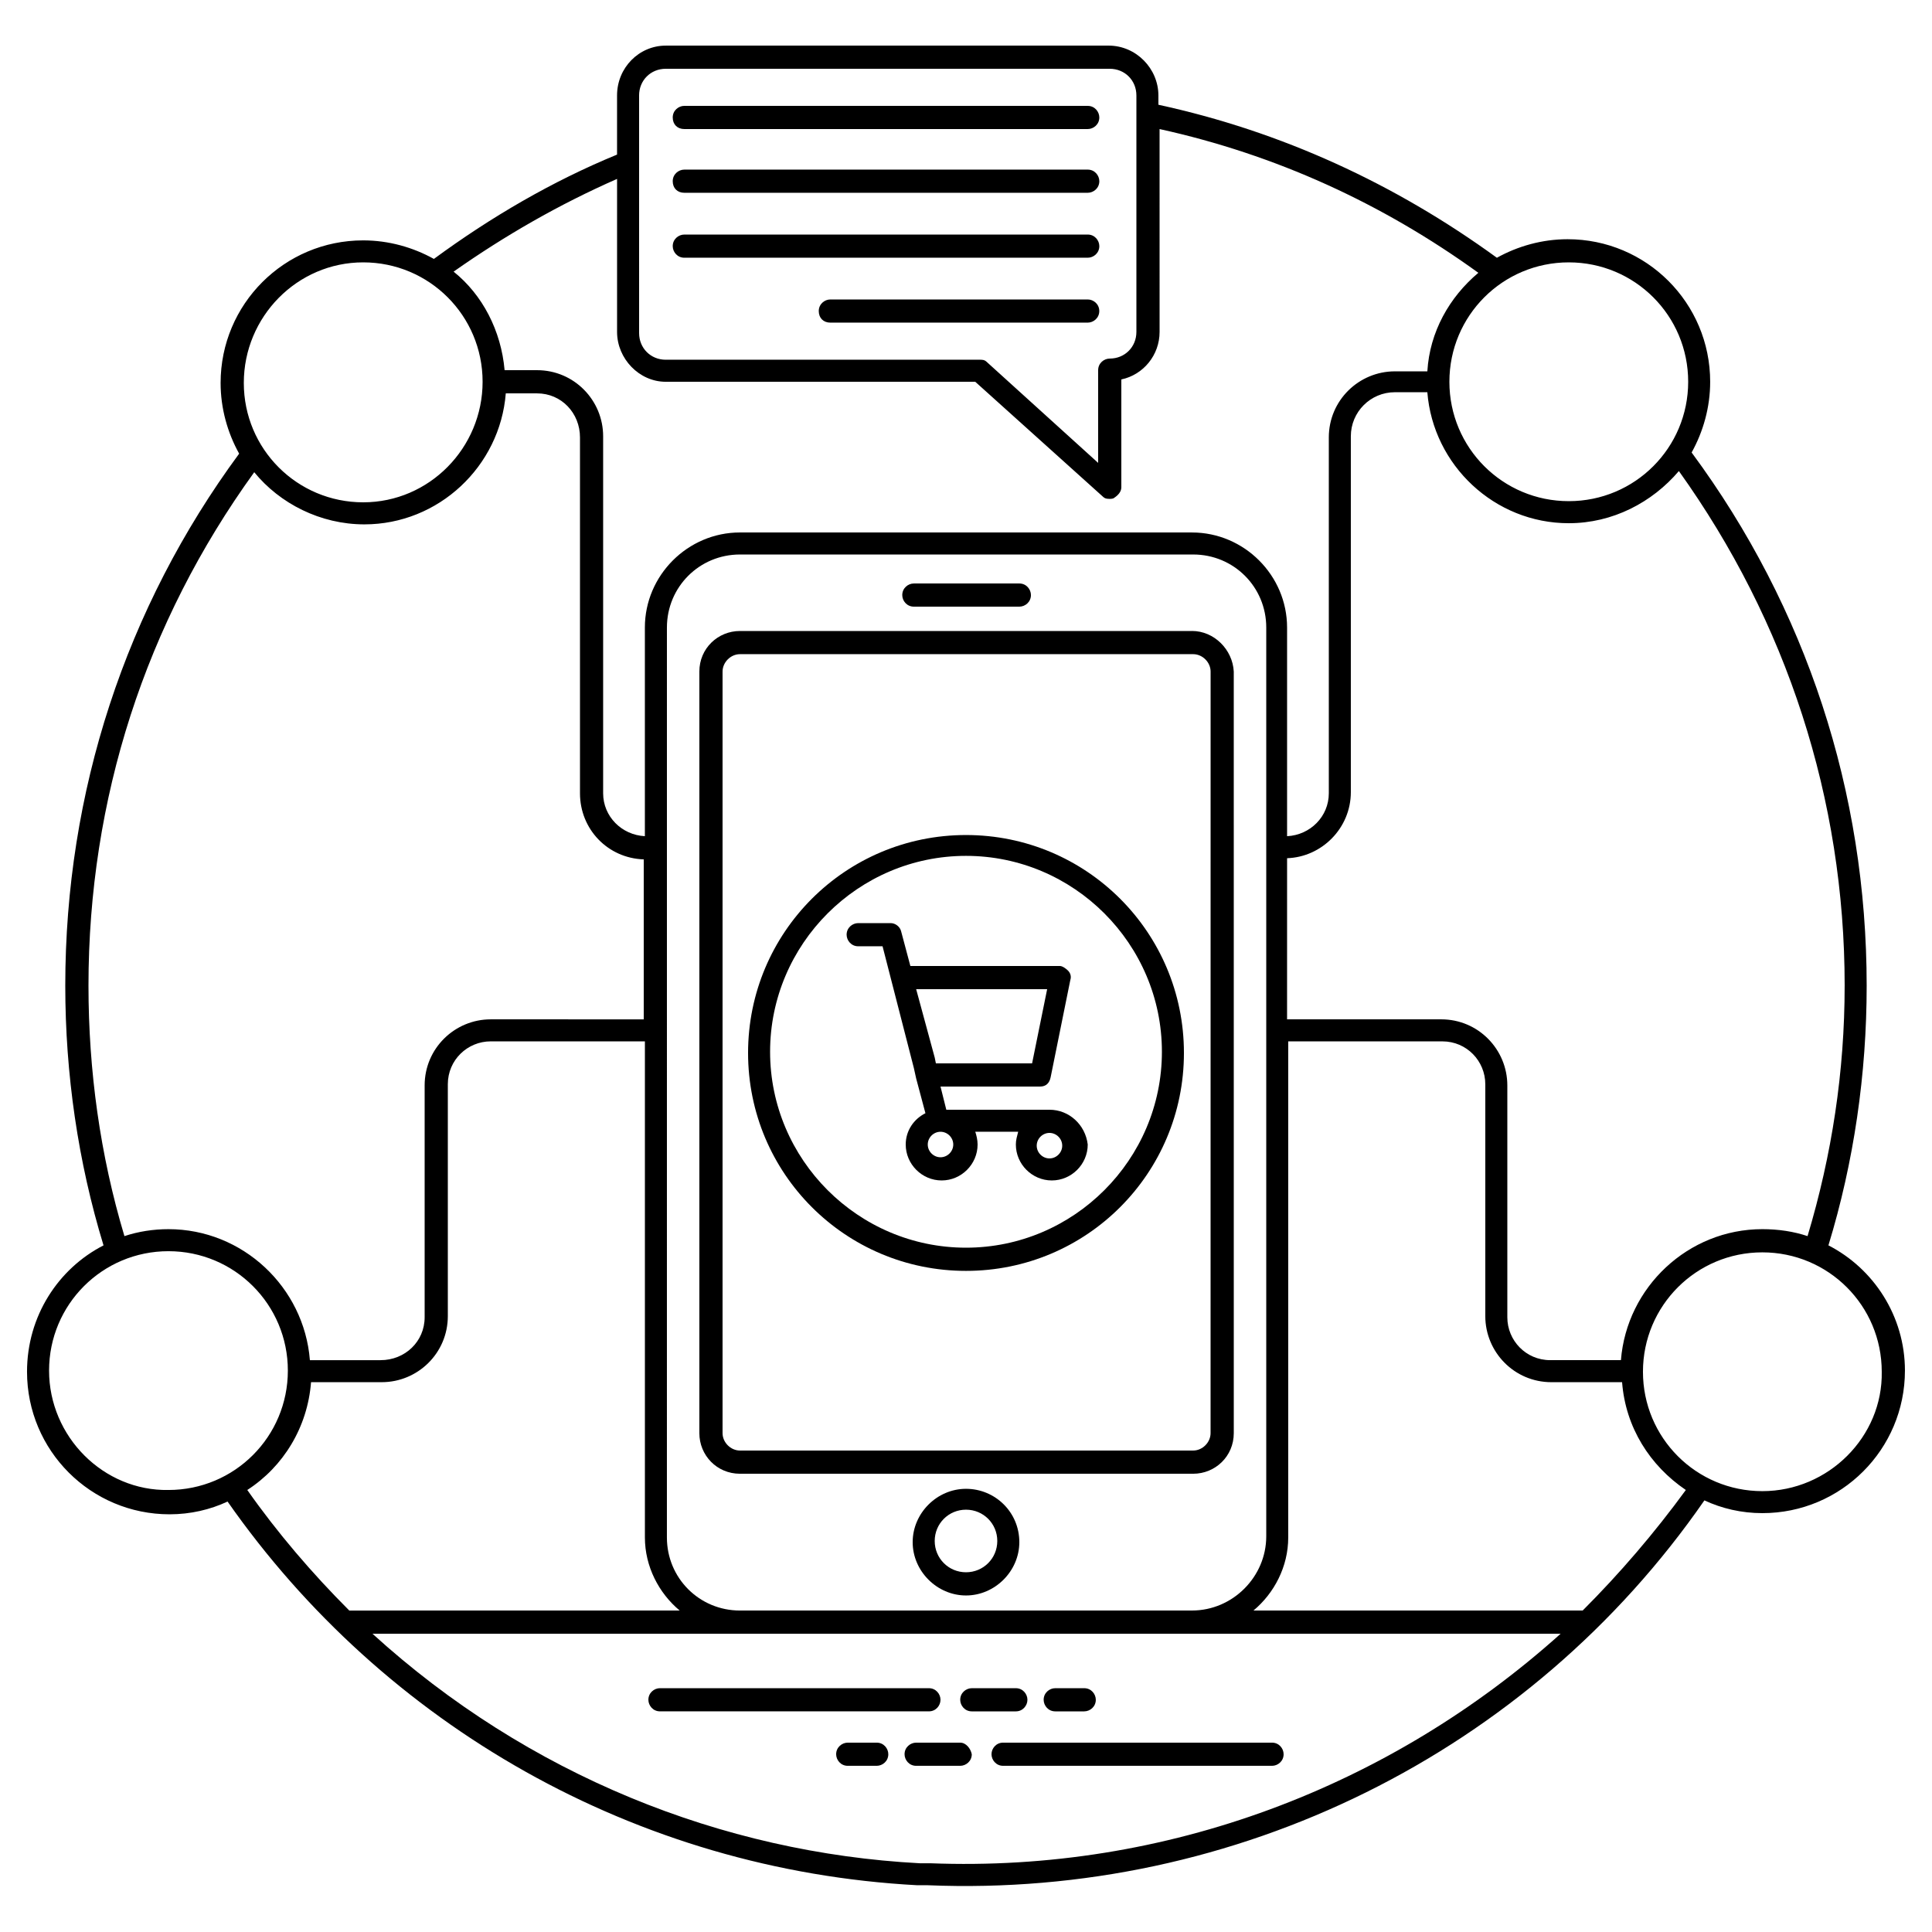 <?xml version="1.0" encoding="UTF-8"?>
<!-- Uploaded to: SVG Repo, www.svgrepo.com, Generator: SVG Repo Mixer Tools -->
<svg fill="#000000" width="800px" height="800px" version="1.1" viewBox="144 144 512 512" xmlns="http://www.w3.org/2000/svg">
 <g>
  <path d="m393.24 594.46c0-1.535-1.23-3.07-3.07-3.07l-71.27-0.004c-1.535 0-3.07 1.23-3.07 3.07 0 1.535 1.23 3.07 3.07 3.07h71.27c1.844 0.004 3.07-1.531 3.07-3.066z"/>
  <path d="m416.28 594.46c0-1.535-1.23-3.07-3.07-3.07h-11.672c-1.535 0-3.07 1.23-3.07 3.07 0 1.535 1.23 3.07 3.07 3.07h11.672c1.84 0 3.07-1.535 3.07-3.07z"/>
  <path d="m423.65 597.53h7.68c1.535 0 3.07-1.23 3.07-3.07 0-1.535-1.23-3.07-3.07-3.07h-7.68c-1.535 0-3.07 1.23-3.07 3.07 0 1.535 1.227 3.07 3.07 3.07z"/>
  <path d="m406.76 608.89c0 1.535 1.23 3.07 3.07 3.07h71.27c1.535 0 3.07-1.23 3.07-3.07 0-1.535-1.23-3.07-3.07-3.07h-71.27c-1.844 0-3.07 1.535-3.07 3.07z"/>
  <path d="m398.46 605.82h-11.672c-1.535 0-3.07 1.23-3.07 3.07 0 1.535 1.23 3.07 3.07 3.07h11.672c1.535 0 3.07-1.23 3.07-3.07-0.305-1.535-1.531-3.07-3.07-3.07z"/>
  <path d="m376.34 605.82h-7.68c-1.535 0-3.07 1.23-3.07 3.07 0 1.535 1.23 3.07 3.07 3.07h7.68c1.535 0 3.07-1.23 3.07-3.07 0.004-1.535-1.227-3.07-3.07-3.07z"/>
  <path d="m628.55 474.04c6.758-22.117 10.137-45.465 10.137-68.812 0-51.301-15.973-100.15-46.387-141.31 3.07-5.531 4.914-11.98 4.914-18.738 0-20.891-16.895-37.785-37.785-37.785-6.758 0-13.211 1.844-18.738 4.914-27.035-19.66-57.141-33.484-89.703-40.551v-2.461c0-7.066-5.836-13.211-13.211-13.211l-117.35 0.004c-7.066 0-12.902 5.836-12.902 13.211v15.668c-17.203 7.066-33.484 16.59-48.539 27.648-5.531-3.07-11.98-4.914-18.738-4.914-20.891 0-37.785 16.895-37.785 37.785 0 6.758 1.844 13.211 4.914 18.738-30.105 40.855-46.078 89.699-46.078 141 0 23.348 3.379 46.695 10.137 68.812-11.98 6.144-20.273 18.738-20.273 33.484 0 20.891 16.895 37.785 37.785 37.785 5.531 0 10.754-1.23 15.359-3.379 41.473 59.289 108.13 97.691 182.79 101.68h2.766c81.715 3.379 159.44-35.02 205.82-101.99 4.609 2.152 9.832 3.379 15.359 3.379 20.891 0 37.785-16.895 37.785-37.785 0-14.438-8.297-27.031-20.277-33.176zm4.301-68.812c0 22.734-3.379 44.852-9.832 66.355-3.688-1.23-7.68-1.844-11.98-1.844-19.66 0-35.941 15.359-37.477 34.715h-18.738c-6.453 0-11.367-5.223-11.367-11.367v-61.441c0-9.523-7.68-17.512-17.512-17.512h-40.859l0.004-42.699c9.215-0.309 16.895-7.988 16.895-17.512v-94.309c0-6.453 5.223-11.672 11.672-11.672h8.602c1.535 19.355 17.816 34.715 37.477 34.715 11.672 0 22.117-5.531 29.184-13.824 28.574 39.934 43.934 86.934 43.934 136.39zm-172.95 165.58h-119.81c-10.754 0-19.355-8.602-19.355-19.355l0.004-241.15c0-10.754 8.602-19.355 19.355-19.355h120.12c10.754 0 19.355 8.602 19.355 19.355v240.84c-0.008 10.754-8.914 19.66-19.668 19.66zm-69.426 66.973h-2.766c-52.223-2.766-103.83-23.348-145-60.824h314.88c-45.16 40.547-104.45 63.281-167.12 60.824zm200.91-392.61c0 17.512-14.133 31.641-31.641 31.641-17.512 0-31.641-14.133-31.641-31.641 0-17.512 14.133-31.641 31.641-31.641 17.512 0 31.641 14.133 31.641 31.641zm-278.02-75.879c0-3.992 3.07-7.066 7.066-7.066h117.66c3.992 0 7.066 3.07 7.066 7.066v62.668c0 3.992-3.07 7.066-7.066 7.066-1.535 0-3.07 1.23-3.07 3.07v24.574l-29.492-26.727c-0.613-0.613-1.23-0.613-1.844-0.613l-83.25 0.004c-3.992 0-7.066-3.07-7.066-7.066zm-5.836 22.121v40.551c0 7.066 5.836 13.211 12.902 13.211h82.023l33.793 30.414c0.613 0.613 1.23 0.613 1.844 0.613 0.309 0 0.922 0 1.23-0.309 0.922-0.613 1.844-1.535 1.844-2.766v-28.57c5.836-1.23 10.137-6.453 10.137-12.594l-0.004-53.762c30.719 6.758 58.984 19.66 84.48 38.094-7.68 6.453-12.902 15.668-13.516 26.113h-8.602c-9.523 0-17.512 7.68-17.512 17.512v94.312c0 6.144-4.914 11.059-11.059 11.367v-55.297c0-13.824-11.367-25.191-25.191-25.191l-119.81-0.004c-13.824 0-25.191 11.367-25.191 25.191v55.297c-6.144-0.309-11.059-5.223-11.059-11.367v-94.617c0-9.523-7.68-17.512-17.512-17.512h-8.602c-0.922-10.445-5.836-19.969-13.516-26.113 13.52-9.523 27.957-17.816 43.316-24.574zm-67.277 22.117c17.512 0 31.641 14.133 31.641 31.641 0 17.512-14.129 31.949-31.641 31.949-17.512 0-31.641-14.133-31.641-31.641 0-17.512 14.129-31.949 31.641-31.949zm-72.805 191.7c0-49.461 15.055-96.152 43.93-136.09 6.758 8.293 17.512 13.824 29.184 13.824 19.66 0 35.941-15.359 37.477-34.715h8.297c6.453 0 11.367 5.223 11.367 11.672v94.312c0 9.523 7.371 17.203 16.895 17.512v42.395l-40.551-0.004c-9.523 0-17.512 7.68-17.512 17.512v61.441c0 6.453-5.223 11.367-11.672 11.367h-18.738c-1.535-19.355-17.816-34.715-37.477-34.715-3.992 0-7.988 0.613-11.672 1.844-6.457-21.508-9.527-43.93-9.527-66.355zm-10.445 101.99c0-17.512 14.133-31.641 31.641-31.641 17.512 0 31.641 14.133 31.641 31.641 0 17.512-14.133 31.641-31.641 31.641-17.203 0.309-31.641-14.129-31.641-31.641zm52.531 31.641c9.523-6.144 15.973-16.59 16.895-28.57h18.738c9.523 0 17.512-7.68 17.512-17.512v-61.441c0-6.453 5.223-11.367 11.367-11.367h40.859v131.48c0 7.68 3.688 14.746 9.215 19.355l-87.555 0.004c-9.828-9.828-19.047-20.582-27.031-31.949zm353.89 31.949h-87.246c5.531-4.609 9.215-11.672 9.215-19.355v-131.48h40.859c6.453 0 11.367 5.223 11.367 11.367v61.441c0 9.523 7.68 17.512 17.512 17.512h18.738c0.922 11.98 7.371 22.117 16.895 28.57-8.293 11.363-17.508 22.117-27.34 31.945zm47.617-31.641c-17.512 0-31.641-14.133-31.641-31.641 0-17.512 14.133-31.641 31.641-31.641 17.512 0 31.641 14.133 31.641 31.641 0.309 17.203-14.133 31.641-31.641 31.641z"/>
  <path d="m459.9 311.22h-119.81c-5.836 0-10.754 4.609-10.754 10.754v201.83c0 5.836 4.609 10.754 10.754 10.754h120.12c5.836 0 10.754-4.609 10.754-10.754l-0.004-201.84c-0.305-5.836-5.223-10.75-11.059-10.75zm4.914 212.58c0 2.457-2.152 4.609-4.609 4.609h-120.11c-2.457 0-4.609-2.152-4.609-4.609v-201.83c0-2.457 2.152-4.609 4.609-4.609h120.12c2.457 0 4.609 2.152 4.609 4.609z"/>
  <path d="m400 538.55c-7.68 0-14.133 6.453-14.133 14.133 0 7.68 6.453 14.133 14.133 14.133s14.133-6.453 14.133-14.133c-0.004-7.988-6.453-14.133-14.133-14.133zm0 22.117c-4.609 0-8.293-3.688-8.293-8.293 0-4.609 3.688-8.293 8.293-8.293 4.609 0 8.293 3.688 8.293 8.293 0 4.606-3.688 8.293-8.293 8.293z"/>
  <path d="m400 365.29c-31.949 0-57.754 25.805-57.754 57.754 0 31.949 25.805 57.754 57.754 57.754s57.754-25.805 57.754-57.754c0-31.949-25.805-57.754-57.754-57.754zm0 109.36c-28.57 0-51.918-23.348-51.918-51.918 0-28.57 23.348-51.918 51.918-51.918s51.918 23.348 51.918 51.918c-0.004 28.57-23.352 51.918-51.918 51.918z"/>
  <path d="m325.35 178.2h106.91c1.535 0 3.07-1.23 3.07-3.07 0-1.535-1.23-3.07-3.07-3.07l-106.91-0.004c-1.535 0-3.07 1.23-3.07 3.07 0 1.844 1.227 3.074 3.07 3.074z"/>
  <path d="m325.35 195.09h106.91c1.535 0 3.07-1.23 3.07-3.07 0-1.535-1.23-3.07-3.07-3.07h-106.91c-1.535 0-3.07 1.23-3.07 3.07 0 1.844 1.227 3.07 3.07 3.07z"/>
  <path d="m325.35 212.3h106.91c1.535 0 3.07-1.23 3.07-3.07 0-1.535-1.23-3.07-3.07-3.07h-106.91c-1.535 0-3.07 1.23-3.07 3.07 0 1.535 1.227 3.07 3.07 3.07z"/>
  <path d="m432.25 223.36h-68.199c-1.535 0-3.07 1.23-3.07 3.07 0 1.844 1.23 3.07 3.07 3.07h68.199c1.535 0 3.07-1.23 3.07-3.07 0.004-1.844-1.535-3.07-3.07-3.07z"/>
  <path d="m386.18 304.77h27.957c1.535 0 3.07-1.23 3.07-3.07 0-1.535-1.23-3.07-3.07-3.07h-27.957c-1.535 0-3.07 1.23-3.07 3.07-0.004 1.535 1.227 3.07 3.07 3.07z"/>
  <path d="m422.12 438.09h-27.34l-1.535-6.144h26.418c1.535 0 2.457-0.922 2.766-2.457l5.223-25.805c0.309-0.922 0-1.844-0.613-2.457-0.613-0.613-1.535-1.23-2.152-1.23l-39.629 0.004-2.457-9.215c-0.309-1.23-1.535-2.152-2.766-2.152h-8.602c-1.535 0-3.07 1.23-3.07 3.07 0 1.535 1.23 3.07 3.07 3.07h6.453l8.293 32.258 0.613 2.766 2.457 9.215c-3.07 1.535-5.223 4.609-5.223 8.293 0 5.223 4.301 9.523 9.523 9.523s9.523-4.301 9.523-9.523c0-1.23-0.309-2.457-0.613-3.379h11.367c-0.309 1.23-0.613 2.152-0.613 3.379 0 5.223 4.301 9.523 9.523 9.523s9.523-4.301 9.523-9.523c-0.617-5.219-4.918-9.215-10.141-9.215zm-35.328-31.949h34.715l-3.992 19.66h-25.496l-0.309-1.535zm9.832 41.168c0 1.844-1.535 3.379-3.379 3.379s-3.379-1.535-3.379-3.379 1.535-3.379 3.379-3.379c1.84 0 3.379 1.535 3.379 3.379zm25.496 3.684c-1.844 0-3.379-1.535-3.379-3.379s1.535-3.379 3.379-3.379 3.379 1.535 3.379 3.379-1.535 3.379-3.379 3.379z"/>
 </g>
</svg>